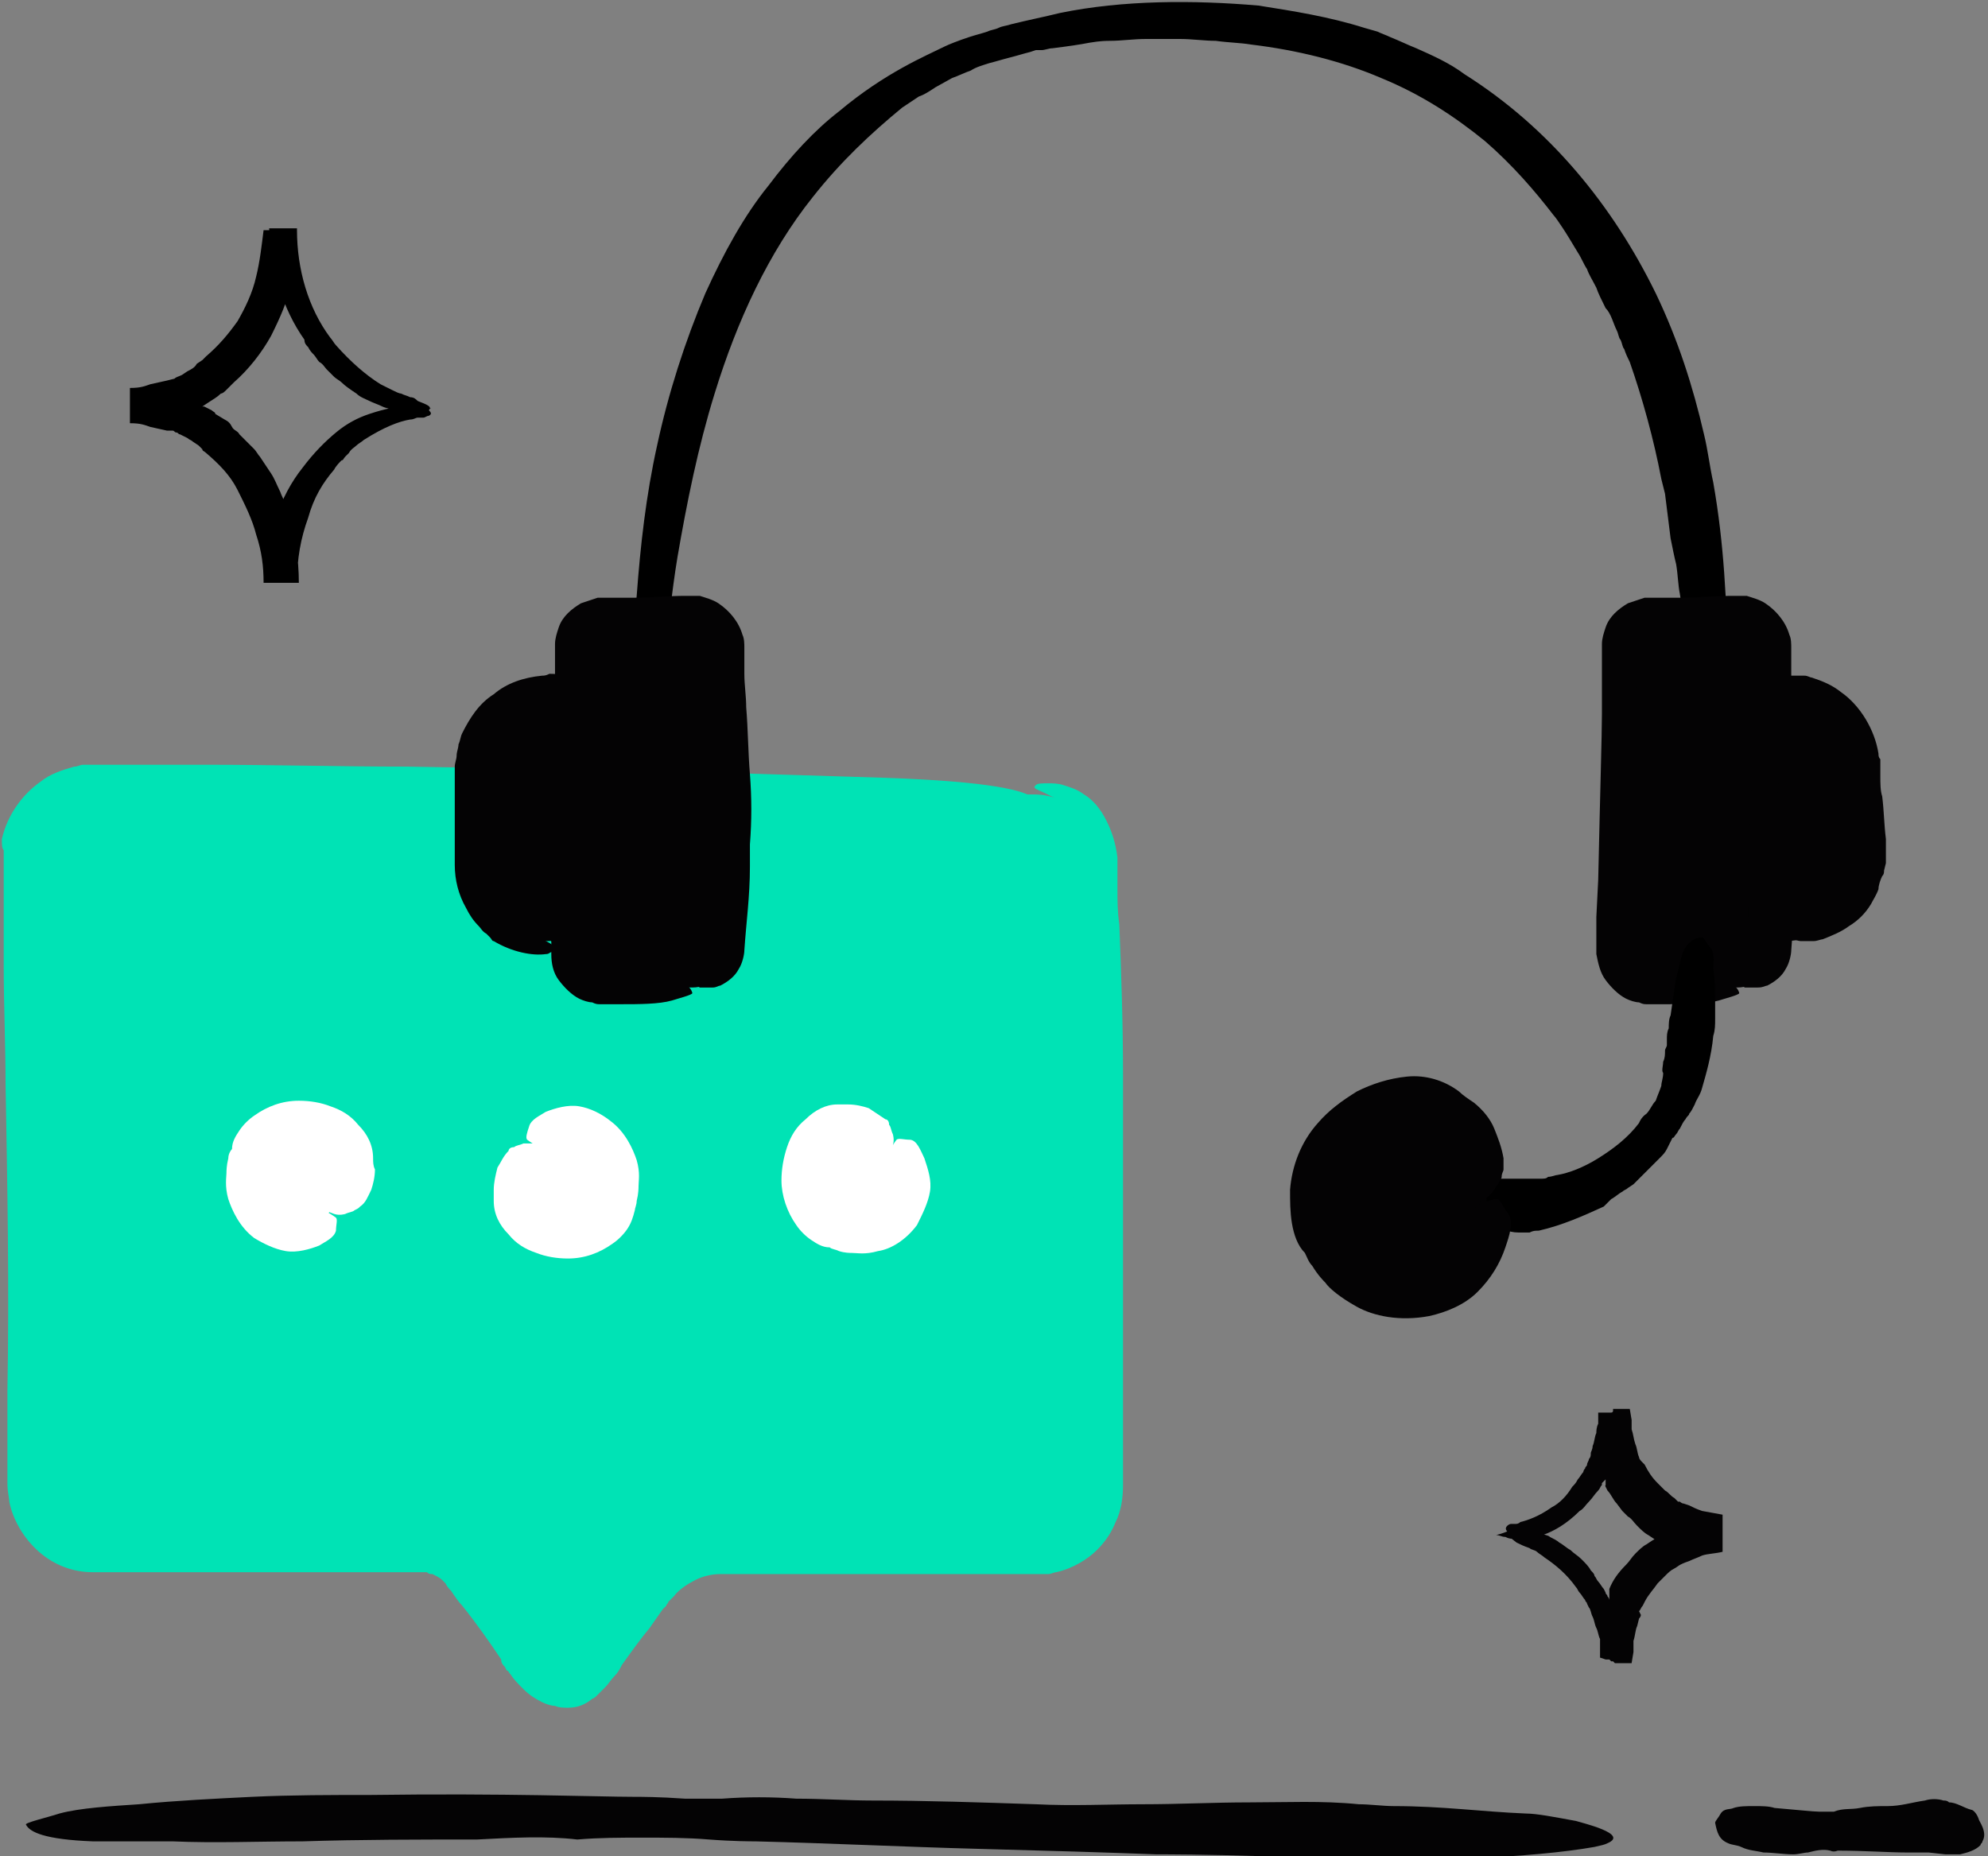 <?xml version="1.0" encoding="utf-8"?>
<!-- Generator: Adobe Illustrator 26.0.2, SVG Export Plug-In . SVG Version: 6.00 Build 0)  -->
<svg version="1.1" id="Layer_1" xmlns="http://www.w3.org/2000/svg" xmlns:xlink="http://www.w3.org/1999/xlink" x="0px" y="0px"
	 viewBox="0 0 107.1 100" style="enable-background:new 0 0 107.1 100;" xml:space="preserve">
<rect x="0" y="0" width="107.1" height="100" fill="#808080" stroke="none"/>
<style type="text/css">
	.st0{clip-path:url(#SVGID_00000016774350920796353700000011042890912898993799_);}
	.st1{fill:#00E3B5;}
	.st2{fill:#FFFFFF;}
	.st3{fill:#040304;}
</style>
<g>
	<defs>
		<rect id="SVGID_1_" width="107.1" height="100"/>
	</defs>
	<clipPath id="SVGID_00000110466728581420695330000014732961793514952077_">
		<use xlink:href="#SVGID_1_"  style="overflow:visible;"/>
	</clipPath>
	<g style="clip-path:url(#SVGID_00000110466728581420695330000014732961793514952077_);">
		<path class="st1" d="M55.7,42.8H5c-1.9,0-3.5,1.6-3.5,3.6V80c0,2,1.6,3.6,3.5,3.6h18c0.8,0,1.6,0.4,2.1,1c1,1.2,2,2.5,3.4,4.6
			c0.2,0.4,1,1.5,2.1,1.5c0.8,0,1.5-1,1.9-1.6c1-1.5,1.8-2.4,2.3-3.2c0.9-1.4,2.4-2.3,4.1-2.3h16.9c2,0,3.5-1.6,3.5-3.6V46.4
			C59.3,44.4,57.7,42.8,55.7,42.8L55.7,42.8z"/>
		<path class="st1" d="M0.1,45.2c0.3-1.3,1.1-2.4,2.1-3.1c0.5-0.4,1.1-0.6,1.8-0.8c0.2,0,0.3-0.1,0.5-0.1c0.2,0,0.3,0,0.5,0
			c0.1,0,0.1,0,0.2,0h0.2l0.3,0c1.8,0,3.6,0,5.4,0c3.6,0,7.2,0.1,10.8,0.1c5.4,0.1,10.9,0.1,15.9,0.3c3.2,0.1,6.8,0.2,9.8,0.3
			c5.9,0.2,7.6,0.7,8.1,1.1c0.1,0.1-2.8,0.3-4.2,0.4c-2.4,0.3-6.4,0.2-9.8,0.2c-4.6,0-9.3,0.1-14,0.1c-4.9,0-9.8-0.1-14.6-0.1
			c-2,0-4,0-5.9,0c-0.5,0-0.9,0-1.4,0c-0.2,0-0.5,0-0.7,0c-0.1,0-0.1,0-0.2,0H4.9c-0.1,0-0.2,0-0.2,0c-0.7,0.1-1.3,0.5-1.7,1
			c-0.2,0.3-0.3,0.5-0.4,0.9l-0.1,0.2c0,0.1,0,0.2,0,0.2c0,0.2,0,0.3,0,0.5c0,0.8,0,1.7,0,2.5c0,1.6,0,3.1,0,4.5
			c0,5.6-0.1,9.6-0.1,11.6c0,0.8,0,3.3,0,6.6c0,1.5,0,3.3,0,4.6c0,0.8,0,1.5,0.1,2.3c0,0.4,0,0.8,0,1.2c0,0.1,0,0.2,0,0.3l0,0.2
			c0,0.2,0,0.3,0.1,0.4c0.1,0.3,0.2,0.6,0.4,0.8c0.2,0.2,0.4,0.5,0.6,0.7c0.5,0.4,1,0.5,1.7,0.5c3.1,0,6.3,0,9.4-0.1
			c1.6,0,3.2,0,4.8-0.1c0.8,0,1.6,0,2.4,0l1.2,0H23h0.2c0.1,0,0.3,0,0.4,0c0.3,0,0.5,0.1,0.8,0.2c0.5,0.2,1,0.5,1.4,0.9
			c0.2,0.2,0.3,0.4,0.4,0.5l0.4,0.5c0.5,0.6,1,1.3,1.5,2c0.2,0.3,0.5,0.7,0.7,1l0.3,0.5l0.2,0.3l0.1,0.1l0.1,0.1
			c0.2,0.3,0.4,0.5,0.6,0.6c0.1,0.1,0.2,0.1,0.3,0.2c0,0,0.1,0,0.2,0c0.1,0,0.2,0,0.2-0.1l0,0l0.1-0.1c0,0,0.1-0.1,0.1-0.1
			c0.1-0.1,0.2-0.2,0.2-0.2c0.2-0.2,0.3-0.4,0.5-0.6c0.3-0.5,0.7-1,1-1.4c0.4-0.5,0.7-0.9,1-1.4l0.5-0.7c0.2-0.3,0.4-0.5,0.7-0.8
			c0.9-1,2.2-1.6,3.6-1.7c0.2,0,0.3,0,0.5,0l0.4,0l0.8,0c0.5,0,1.1,0,1.6,0c4.4-0.1,8.7-0.2,13.1-0.2c0.3,0,0.6,0,0.8,0
			c0.2,0,0.3,0,0.5-0.1c0.3-0.1,0.6-0.3,0.9-0.5s0.4-0.5,0.5-0.8l0-0.1l0-0.1c0-0.1,0-0.2,0.1-0.2c0-0.1,0-0.2,0-0.2v-0.4
			c0-2.3,0-4.5,0.1-6.9c0-1.4,0-3,0-4.5c0-6,0.2-11.1,0.4-16.6c0-0.7,0.1-1.6,0.1-2.7c0-0.5,0.1-1.1,0.1-1.7c0-0.3,0.1-0.6,0.1-0.9
			c0-0.2,0-0.5,0-0.8c0-0.1-0.1-0.6-0.3-1.1c-0.1-0.2-0.3-0.5-0.5-0.7c-0.2-0.2-0.5-0.4-0.7-0.6c-0.5-0.3-1-0.5-1.2-0.6
			c-0.1-0.1-0.1-0.1,0-0.2c0.1-0.1,0.3-0.1,0.7-0.1c0.2,0,0.5,0,0.8,0.1c0.3,0.1,0.7,0.2,1.1,0.5c0.5,0.3,0.9,0.8,1.2,1.4
			c0.3,0.6,0.5,1.2,0.6,2c0,0.1,0,0.2,0,0.2l0,0.2c0,0.1,0,0.3,0,0.4c0,0.3,0,0.6,0,0.9c0,0.6,0,1.2,0.1,1.9
			c0.1,2.5,0.2,5.3,0.2,8.1c0,1.8,0,3.8,0,5.8c0,1.9,0,3.9,0,5.8l0,6l0,3l0,1.5c0,0.7-0.1,1.4-0.4,2c-0.2,0.5-0.5,1-1,1.5
			c-0.5,0.5-1.3,1-2.2,1.2c-0.1,0-0.3,0.1-0.4,0.1s-0.3,0-0.4,0l-0.2,0c-0.1,0-0.2,0-0.2,0h-0.3c-0.4,0-0.8,0-1.2,0
			c-0.8,0-1.5,0-2.3,0c-1.4,0-2.7,0-3.9,0c-2.2,0-3.8,0-4.4,0c-1,0-2,0-3.1,0c-0.5,0-1.1,0-1.7,0c-0.4,0-0.9,0.1-1.3,0.3
			c-0.4,0.2-0.9,0.5-1.2,0.9c-0.1,0.1-0.2,0.2-0.3,0.3c0,0.1-0.1,0.1-0.1,0.2l-0.2,0.2c-0.2,0.3-0.5,0.7-0.7,1c-0.5,0.6-1,1.3-1.5,2
			c-0.1,0.2-0.2,0.4-0.4,0.6c-0.2,0.2-0.3,0.4-0.5,0.6c-0.1,0.1-0.2,0.2-0.3,0.3l-0.1,0.1l-0.1,0.1c-0.1,0.1-0.2,0.1-0.3,0.2
			C31.4,91.9,31,92,30.6,92c-0.2,0-0.5,0-0.7-0.1c-0.2,0-0.5-0.1-0.7-0.2c-0.4-0.2-0.7-0.4-1-0.7c-0.3-0.3-0.5-0.5-0.7-0.8
			c-0.1-0.1-0.1-0.2-0.2-0.2l-0.1-0.2c-0.1-0.1-0.2-0.2-0.2-0.4c-0.6-0.9-1.3-1.9-2.1-2.9c-0.2-0.2-0.4-0.5-0.6-0.8
			c-0.1-0.1-0.2-0.2-0.3-0.4c-0.1-0.1-0.1-0.1-0.2-0.2c-0.1-0.1-0.3-0.2-0.5-0.3c-0.1,0-0.2,0-0.3-0.1c0,0-0.1,0-0.1,0h0H23h-0.1
			c-1.4,0-2.8,0-4.2,0c-2.9,0-5.9,0-9,0c-1.6,0-3.1,0-4.7,0c-1.1,0-2.1-0.4-2.9-1.1c-0.8-0.7-1.4-1.7-1.6-2.7c0-0.2-0.1-0.5-0.1-1
			c0-0.3,0-0.8,0-1.3c0-1,0-2.3,0-3.7c0.1-5.6,0-11-0.1-16.5c0-2.1-0.1-4.3-0.1-6.4c0-1.1,0-2.2,0-3.3c0-0.5,0-1.1,0-1.6
			c0-0.3,0-0.6,0-0.8c0,0,0-0.1,0-0.1v-0.1l0-0.3C0.1,45.7,0.1,45.5,0.1,45.2L0.1,45.2z"/>
		<path class="st2" d="M15.7,66.2c1.6,0,2.8-1.3,2.8-2.9c0-1.6-1.3-2.9-2.8-2.9c-1.6,0-2.8,1.3-2.8,2.9
			C12.8,64.9,14.1,66.2,15.7,66.2z"/>
		<path class="st2" d="M14.7,63.9c0.1,0.3,0.3,0.5,0.6,0.7c0.2,0.1,0.5,0.3,0.8,0.4c0.2,0.1,0.4,0.1,0.7,0.1c0.5,0,0.9,0.2,1.3,0.5
			c0.1,0.1,0,0.4,0,0.7c-0.1,0.4-0.6,0.6-0.9,0.8c-0.5,0.2-1.2,0.4-1.8,0.3c-0.6-0.1-1.2-0.4-1.7-0.7c-0.8-0.6-1.2-1.5-1.4-2.1
			c-0.2-0.7-0.1-1.2-0.1-1.4c0-0.1,0-0.4,0.1-0.8c0-0.2,0.1-0.4,0.2-0.5c0-0.4,0.2-0.7,0.4-1c0.2-0.3,0.5-0.6,0.8-0.8
			c0.7-0.5,1.5-0.8,2.4-0.8c0.6,0,1.2,0.1,1.7,0.3c0.6,0.2,1.1,0.5,1.5,1c0.5,0.5,0.8,1.1,0.8,1.8c0,0.2,0,0.4,0.1,0.6
			c0,0.4-0.1,0.8-0.2,1.1c-0.2,0.4-0.3,0.7-0.6,0.9c-0.1,0.1-0.1,0.1-0.3,0.2c-0.1,0.1-0.3,0.1-0.5,0.2c0,0-0.3,0.1-0.6,0
			c-0.3-0.1-0.5-0.2-0.6-0.5c0-0.1-0.1-0.1-0.1-0.2c-0.1-0.4-0.1-0.7-0.2-1c0-0.1,0-0.1,0-0.1c0,0,0-0.1,0-0.1c0-0.1,0-0.2,0-0.3
			c0-0.2,0-0.4-0.1-0.5c0,0,0-0.1-0.1-0.1c-0.2-0.3-0.4-0.4-0.4-0.4c-0.2-0.1-0.6-0.3-1-0.2c-0.2,0-0.4,0.1-0.6,0.2
			c-0.2,0.1-0.3,0.3-0.5,0.5c0,0,0,0.1-0.1,0.2c-0.1,0.1-0.1,0.2-0.1,0.4c0,0.1,0.1,0.3,0.1,0.4C14.4,63.7,14.5,63.8,14.7,63.9
			L14.7,63.9z"/>
		<path class="st2" d="M30.8,66.7c1.6,0,2.8-1.3,2.8-2.9c0-1.6-1.3-2.9-2.8-2.9c-1.6,0-2.8,1.3-2.8,2.9
			C27.9,65.4,29.2,66.7,30.8,66.7z"/>
		<path class="st2" d="M31.8,63.1c-0.1-0.3-0.3-0.5-0.6-0.7c-0.2-0.1-0.5-0.3-0.8-0.4c-0.2-0.1-0.4,0-0.7-0.1
			c-0.5,0-0.9-0.2-1.3-0.5c-0.1-0.1,0-0.4,0.1-0.7c0.1-0.4,0.6-0.6,0.9-0.8c0.5-0.2,1.2-0.4,1.8-0.3c0.6,0.1,1.2,0.4,1.7,0.8
			c0.8,0.6,1.2,1.5,1.4,2.1c0.2,0.7,0.1,1.1,0.1,1.4c0,0.1,0,0.4-0.1,0.8c0,0.2-0.1,0.4-0.1,0.5c-0.1,0.4-0.2,0.7-0.4,1
			c-0.2,0.3-0.5,0.6-0.8,0.8c-0.7,0.5-1.5,0.8-2.4,0.8c-0.6,0-1.2-0.1-1.7-0.3c-0.6-0.2-1.1-0.5-1.5-1c-0.5-0.5-0.8-1.1-0.8-1.8
			c0-0.2,0-0.4,0-0.6c0-0.4,0.1-0.8,0.2-1.2c0.2-0.3,0.3-0.6,0.6-0.9c0-0.1,0.1-0.2,0.3-0.2c0.1-0.1,0.3-0.1,0.5-0.2
			c0.1,0,0.3,0,0.6,0s0.5,0.3,0.6,0.5c0,0.1,0.1,0.1,0.1,0.2c0.1,0.4,0.1,0.7,0.2,1c0,0,0,0.1,0,0.1c0,0,0,0.1,0,0.1
			c0,0.1,0,0.2,0,0.3c0,0.2,0,0.4,0.1,0.5c0,0,0,0.1,0.1,0.1C29.8,64.9,30,65,30,65c0.2,0.1,0.6,0.3,1,0.2c0.2,0,0.4-0.1,0.6-0.2
			c0.2-0.1,0.3-0.3,0.5-0.5c0,0,0-0.1,0.1-0.2c0.1-0.1,0.1-0.2,0.1-0.4c0-0.1-0.1-0.3-0.1-0.4C32.1,63.3,31.9,63.2,31.8,63.1z"/>
		<path class="st2" d="M45.9,66.7c1.6,0,2.8-1.3,2.8-2.9c0-1.6-1.3-2.9-2.8-2.9c-1.6,0-2.8,1.3-2.8,2.9
			C43.1,65.4,44.3,66.7,45.9,66.7z"/>
		<path class="st2" d="M46.6,64.8c0.3-0.1,0.5-0.3,0.7-0.6c0.1-0.2,0.2-0.5,0.4-0.8c0.1-0.2,0.1-0.4,0.1-0.7c0-0.5,0.2-0.9,0.5-1.3
			c0.1-0.1,0.4,0,0.7,0c0.4,0,0.6,0.6,0.8,1c0.2,0.6,0.4,1.2,0.3,1.8c-0.1,0.6-0.4,1.2-0.7,1.8c-0.6,0.8-1.4,1.3-2.1,1.4
			c-0.7,0.2-1.1,0.1-1.4,0.1c-0.1,0-0.4,0-0.7-0.1c-0.2-0.1-0.4-0.1-0.5-0.2c-0.4,0-0.7-0.2-1-0.4c-0.3-0.2-0.6-0.5-0.8-0.8
			c-0.5-0.7-0.8-1.6-0.8-2.4c0-0.6,0.1-1.2,0.3-1.8c0.2-0.6,0.5-1.1,1-1.5c0.5-0.5,1.1-0.8,1.7-0.8c0.2,0,0.4,0,0.6,0
			c0.4,0,0.8,0.1,1.1,0.2c0.3,0.2,0.6,0.4,0.9,0.6c0.1,0,0.2,0.1,0.2,0.3c0.1,0.1,0.1,0.3,0.2,0.5c0,0,0.1,0.3,0,0.6
			c-0.1,0.3-0.2,0.5-0.5,0.6c-0.1,0-0.1,0.1-0.2,0.1c-0.4,0.1-0.7,0.1-1,0.2c0,0-0.1,0-0.1,0c0,0-0.1,0-0.1,0c-0.1,0-0.2,0-0.3,0
			c-0.2,0-0.3,0-0.5,0.1c0,0-0.1,0-0.1,0.1c-0.3,0.2-0.4,0.4-0.4,0.5c-0.1,0.2-0.3,0.6-0.2,1c0,0.2,0.1,0.4,0.2,0.6
			c0.1,0.2,0.3,0.4,0.5,0.5c0,0,0.1,0,0.2,0.1c0.1,0.1,0.2,0.1,0.4,0.1c0.1,0,0.3-0.1,0.4-0.1C46.3,65.1,46.4,65,46.6,64.8
			L46.6,64.8z"/>
		<path d="M43.8,10.6c-2.4,3-4.1,6.7-5.3,10.6c-0.9,2.9-1.5,5.9-2,8.8c-0.3,1.8-0.5,3.8-0.7,5.6c-0.2,1.7-0.4,2.8-0.6,3.5
			c-0.2,0.7-0.4,1-0.6,1.1c-0.1,0.1-0.3-1.6-0.4-2.4c-0.2-1.4-0.1-3.8,0.1-5.7c0.2-2.7,0.5-5.4,1.1-8.1c0.6-2.8,1.5-5.6,2.6-8.2
			c1-2.2,2.1-4.2,3.4-5.8c1.2-1.6,2.5-3,3.8-4c2.5-2.1,4.7-3,5.7-3.5c0.2-0.1,0.7-0.3,1.3-0.5c0.3-0.1,0.7-0.2,1-0.3
			c0.2-0.1,0.4-0.1,0.6-0.2c0.2-0.1,0.4-0.1,0.7-0.2c0.8-0.2,1.8-0.4,2.6-0.6c3.4-0.7,7.2-0.7,10.7-0.4c1.9,0.3,3.8,0.6,5.7,1.2
			l0.7,0.2c0.2,0.1,0.5,0.2,0.7,0.3c0.5,0.2,0.9,0.4,1.4,0.6C77.2,3,78.1,3.4,78.9,4c4.6,2.9,8,7.1,10.3,11.8c1.2,2.5,2,5,2.6,7.6
			c0.2,0.8,0.3,1.7,0.5,2.6c0.6,3.4,0.7,6.4,0.8,9.5c0,0.8-0.1,2.2-0.3,3.5c0,0.2-0.2,1.2-0.4,1.9c-0.2,0.7-0.5,1.2-0.7,0.4
			c-0.1-0.2-0.1-0.4-0.2-1c-0.3-2.2-0.5-5.2-1-8.3c-0.1-0.5-0.1-1-0.2-1.6C90.2,30,90.1,29.5,90,29l-0.1-0.8l-0.1-0.8l-0.1-0.8
			l-0.2-0.8c-0.4-2.1-1-4.3-1.7-6.3c-0.1-0.2-0.2-0.4-0.3-0.7c-0.1-0.1-0.1-0.3-0.2-0.5c-0.1-0.1-0.1-0.3-0.2-0.5
			c-0.2-0.4-0.3-0.9-0.6-1.2c-0.2-0.4-0.4-0.8-0.5-1.1c-0.2-0.4-0.4-0.7-0.5-1c-0.2-0.3-0.3-0.6-0.5-0.9c-0.3-0.5-0.6-1-0.8-1.3
			c-0.2-0.3-0.4-0.6-0.5-0.7c-1-1.3-2.2-2.7-3.7-4c-1.6-1.3-3.4-2.5-5.6-3.4c-2.1-0.9-4.5-1.5-7-1.8c-0.6-0.1-1.2-0.1-1.9-0.2
			c-0.6,0-1.3-0.1-1.9-0.1c-0.6,0-1.3,0-1.9,0c-0.6,0-1.3,0.1-1.9,0.1c-0.2,0-0.5,0-1.1,0.1c-0.5,0.1-1.2,0.2-2,0.3
			c-0.2,0-0.4,0.1-0.6,0.1l-0.3,0l-0.3,0.1c-0.4,0.1-0.7,0.2-1.1,0.3c-0.4,0.1-0.7,0.2-1.1,0.3c-0.3,0.1-0.7,0.2-1,0.4
			c-0.3,0.1-0.7,0.3-1,0.4l-0.9,0.5c-0.3,0.2-0.6,0.4-0.9,0.5c-0.3,0.2-0.6,0.4-0.9,0.6C46.9,7.2,45.3,8.7,43.8,10.6L43.8,10.6z"/>
		<path class="st3" d="M37.3,33h-4.8c-1,0-1.8,0.9-1.8,1.9v16.4c0,1,0.8,1.9,1.8,1.9h4.8c1,0,1.9-0.8,1.9-1.9V34.9
			C39.2,33.9,38.3,33,37.3,33z"/>
		<path class="st3" d="M32.1,43.8c-0.1,2-0.1,4-0.2,6c0,0.4,0,0.8-0.1,1.1l0,0.3l0,0.1c0,0,0,0,0,0.1c0,0.1,0,0.1,0,0.2
			c0.1,0.3,0.3,0.6,0.7,0.7c0,0,0.1,0,0.1,0l0.2,0c0.1,0,0.2,0,0.3,0c0.2,0,0.5,0,0.7,0.1c0.4,0,0.9,0.1,1.3,0.1
			c1.6,0.2,2.1,0.6,2.2,1c0,0.1-0.8,0.3-1.1,0.4c-0.7,0.2-1.8,0.2-2.7,0.2c-0.3,0-0.6,0-0.9,0c-0.1,0-0.2,0-0.3,0
			c-0.1,0-0.2,0-0.4-0.1c-0.2,0-0.5-0.1-0.7-0.2c-0.4-0.2-0.8-0.6-1.1-1c-0.3-0.4-0.4-0.9-0.4-1.4l0-0.2v-0.1v-0.2l0-0.5l0-1l0-2
			c0.1-4.6,0.2-7.8,0.2-8.9c0-0.2,0-0.9,0-1.8c0-0.4,0-0.9,0-1.3c0-0.1,0-0.2,0-0.3c0-0.1,0-0.1,0-0.2v-0.2c0-0.3,0.1-0.6,0.2-0.9
			c0.2-0.6,0.7-1,1.2-1.3c0.3-0.1,0.6-0.2,0.9-0.3l0.2,0h0.2l0.3,0c0.4,0,0.9,0,1.3,0c0.9,0,1.8-0.1,2.7-0.1l0.3,0
			c0.2,0,0.3,0,0.5,0c0.3,0.1,0.7,0.2,1,0.4c0.6,0.4,1.1,1,1.3,1.7c0.1,0.2,0.1,0.5,0.1,0.7c0,0.2,0,0.3,0,0.5c0,0.3,0,0.6,0,0.9
			c0,0.6,0.1,1.2,0.1,1.8c0.1,1.2,0.1,2.4,0.2,3.6c0.1,1.3,0.1,2.5,0,3.8c0,0.4,0,0.8,0,1.2c0,1.6-0.2,3-0.3,4.5
			c0,0.2-0.1,0.7-0.3,1c-0.2,0.4-0.6,0.7-1,0.9c-0.1,0-0.2,0.1-0.4,0.1c-0.2,0-0.5,0-0.7,0c-0.2-0.1-0.3-0.2-0.4-0.3
			c0-0.1,0-0.2,0.1-0.4c0.1-0.1,0.1-0.1,0.3-0.2c0.3-0.2,0.4-0.6,0.4-0.9c0,0,0-0.1,0-0.1l0-0.1v0l0-0.1c0-0.2,0-0.4-0.1-0.5
			c0-0.4-0.1-0.8-0.1-1.1c0-0.5,0-1,0-1.6c0-0.5,0-1.1,0-1.6l0-3.3c0-0.2,0-0.5,0-0.9c0-1.9,0-3.3,0-3.6c0-0.8,0-1.8,0-2.8
			c0-0.3,0-0.5,0-0.8V35v-0.1c0,0,0,0,0-0.1c0-0.1,0-0.1,0-0.1c-0.1-0.2-0.2-0.4-0.4-0.4c0,0-0.1,0-0.2,0h0h-0.1h-0.1h-0.2
			c-0.3,0-0.6,0-0.9,0c-0.6,0-1.2,0-1.9,0c-0.3,0-0.6,0-1,0h-0.5h-0.2c0,0-0.1,0-0.1,0c-0.2,0-0.4,0.2-0.5,0.4c0,0,0,0.1,0,0.2
			c0,0.1,0,0.2,0,0.3c0,0.2,0,0.4,0,0.6c-0.1,1.5,0,3,0,4.5C31.9,41.4,32,42.5,32.1,43.8L32.1,43.8z"/>
		<path class="st3" d="M93.6,33h-4.8c-1,0-1.9,0.9-1.9,1.9v16.4c0,1,0.8,1.9,1.9,1.9h4.8c1,0,1.8-0.8,1.8-1.9V34.9
			C95.5,33.9,94.7,33,93.6,33z"/>
		<path class="st3" d="M88.4,43.8c-0.1,2-0.1,4-0.2,6c0,0.4,0,0.8,0,1.1l0,0.3l0,0.1c0,0,0,0,0,0.1c0,0.1,0,0.1,0,0.2
			c0.1,0.3,0.3,0.6,0.7,0.7c0,0,0.1,0,0.1,0l0.2,0c0.1,0,0.2,0,0.3,0c0.2,0,0.5,0,0.7,0.1c0.5,0,0.9,0.1,1.3,0.1
			c1.6,0.2,2.1,0.6,2.2,1c0,0.1-0.8,0.3-1.1,0.4c-0.7,0.2-1.8,0.2-2.7,0.2c-0.3,0-0.6,0-0.9,0c-0.1,0-0.2,0-0.3,0
			c-0.1,0-0.2,0-0.4-0.1c-0.2,0-0.5-0.1-0.7-0.2c-0.4-0.2-0.8-0.6-1.1-1c-0.3-0.4-0.4-0.9-0.5-1.4l0-0.2v-0.1v-0.2l0-0.5l0-1l0.1-2
			c0.1-4.6,0.2-7.8,0.2-8.9c0-0.2,0-0.9,0-1.8c0-0.4,0-0.9,0-1.3c0-0.1,0-0.2,0-0.3c0-0.1,0-0.1,0-0.2v-0.2c0-0.3,0.1-0.6,0.2-0.9
			c0.2-0.6,0.7-1,1.2-1.3c0.3-0.1,0.6-0.2,0.9-0.3l0.2,0h0.2l0.3,0c0.4,0,0.9,0,1.3,0c0.9,0,1.8-0.1,2.7-0.1l0.3,0
			c0.2,0,0.3,0,0.5,0c0.3,0.1,0.7,0.2,1,0.4c0.6,0.4,1.1,1,1.3,1.7c0.1,0.2,0.1,0.5,0.1,0.7c0,0.2,0,0.3,0,0.5c0,0.3,0,0.6,0,0.9
			c0,0.6,0.1,1.2,0.1,1.8c0.1,1.2,0.1,2.4,0.2,3.6c0.1,1.3,0.1,2.5,0,3.8c0,0.4,0,0.8,0,1.2c0,1.6-0.2,3-0.3,4.5
			c0,0.2-0.1,0.7-0.3,1c-0.2,0.4-0.6,0.7-1,0.9c-0.1,0-0.2,0.1-0.5,0.1c-0.2,0-0.5,0-0.7,0c-0.2-0.1-0.3-0.2-0.4-0.3
			c-0.1-0.1,0-0.2,0.1-0.4c0.1-0.1,0.1-0.1,0.3-0.2c0.3-0.2,0.4-0.6,0.4-0.9c0,0,0-0.1,0-0.1l0-0.1l0,0v-0.1c0-0.2,0-0.4-0.1-0.5
			c0-0.4-0.1-0.8-0.1-1.1c0-0.5,0-1,0-1.6c0-0.5,0-1.1,0-1.6l0.1-3.3c0-0.2,0-0.5,0-0.9c0-1.9,0-3.3,0-3.6c0-0.8,0-1.8,0-2.8
			c0-0.3,0-0.5,0-0.8V35v-0.1c0,0,0,0,0-0.1c0-0.1,0-0.1,0-0.1c-0.1-0.2-0.2-0.4-0.4-0.4c0,0-0.1,0-0.2,0h0h-0.1h-0.1h-0.2
			c-0.3,0-0.6,0-0.9,0c-0.6,0-1.2,0-1.9,0c-0.3,0-0.6,0-0.9,0H89h-0.2c0,0-0.1,0-0.1,0c-0.2,0-0.4,0.2-0.5,0.4c0,0,0,0.1,0,0.2
			c0,0.1,0,0.2,0,0.3c0,0.2,0,0.4,0,0.6c-0.1,1.5,0,3,0.1,4.5C88.2,41.4,88.3,42.5,88.4,43.8L88.4,43.8z"/>
		<path class="st3" d="M96.1,50.7c-0.7,0-1.2-0.6-1.2-1.3V38.4c0-0.7,0.6-1.3,1.2-1.3c2.5,0,4.5,2.1,4.5,4.6v4.4
			C100.6,48.7,98.6,50.7,96.1,50.7z"/>
		<path class="st3" d="M95.8,41.8c0,1.2-0.1,2.5-0.1,3.8c0,0.9-0.1,1.9-0.2,2.8c0,0.3-0.1,0.6-0.1,0.9l0,0.2c0,0.1,0,0.1,0,0.1
			c0,0.1,0,0.2,0,0.2c0.1,0.3,0.3,0.5,0.4,0.7c0.2,0.2,0.3,0.3,0.3,0.4c0,0-0.1,0.1-0.3,0.1c-0.2,0-0.4-0.1-0.6-0.1
			c-0.3-0.1-0.6-0.4-0.8-0.8c-0.1-0.2-0.1-0.4-0.2-0.7c0-0.2,0-0.3,0-0.5c0-0.8-0.1-1.6,0-2.4c0-0.9,0-1.7,0.1-2.6
			c0.1-2.8,0.1-4.9,0.2-5.6c0,0,0-0.1,0-0.2c0-0.1,0-0.2,0-0.3c0.1-0.3,0.2-0.6,0.5-0.9c0.2-0.3,0.6-0.4,0.9-0.5c0.1,0,0.2,0,0.3,0
			c0.1,0,0.1,0,0.2,0c0.1,0,0.3,0,0.4,0c0.1,0,0.3,0,0.4,0c0.2,0,0.3,0.1,0.4,0.1c0.6,0.2,1.1,0.4,1.6,0.8c1,0.7,1.8,2,2,3.3
			c0,0.1,0,0.2,0.1,0.3l0,0.3l0,0.2l0,0.1l0,0.3c0,0.4,0,0.8,0.1,1.1c0.1,0.8,0.1,1.5,0.2,2.3c0,0.2,0,0.4,0,0.6c0,0.2,0,0.5,0,0.7
			l-0.1,0.4c0,0.1,0,0.2-0.1,0.3c-0.1,0.2-0.2,0.5-0.2,0.7c-0.1,0.3-0.3,0.6-0.4,0.8c-0.3,0.5-0.7,0.9-1.2,1.2
			c-0.4,0.3-0.9,0.5-1.4,0.7c-0.1,0-0.3,0.1-0.5,0.1c-0.2,0-0.4,0-0.7,0c-0.1,0-0.4-0.1-0.6-0.2c-0.2-0.1-0.3-0.3-0.1-0.5
			c0.1-0.1,0.1-0.1,0.3-0.1c0.1-0.1,0.3-0.1,0.4-0.2c0.2-0.1,0.3-0.1,0.5-0.2c0.3-0.2,0.6-0.4,0.9-0.6c0,0,0.1-0.1,0.1-0.1
			c0,0,0.1-0.1,0.1-0.1c0.1-0.1,0.2-0.2,0.3-0.3c0.2-0.2,0.3-0.4,0.5-0.7c0.3-0.5,0.4-1,0.5-1.6c0-0.1,0-0.1,0-0.2
			c0-0.1,0-0.2,0-0.3c0-1.2,0-2.1,0-2.3c0-0.5,0-1.1,0-1.8c0-0.2,0-0.3,0-0.4c0-0.1,0-0.3-0.1-0.4c0-0.1-0.1-0.3-0.1-0.4
			c-0.1-0.1-0.1-0.3-0.2-0.4c-0.2-0.6-0.6-1.1-1.2-1.5c-0.5-0.4-1.2-0.7-1.8-0.7c0,0-0.1,0-0.3,0c-0.2,0-0.2,0-0.3,0
			c-0.2,0-0.3,0.2-0.3,0.4l0,0.3l0,0.3l0,0.7C95.7,40.3,95.7,41,95.8,41.8L95.8,41.8z"/>
		<path class="st3" d="M29.5,50.7c0.7,0,1.3-0.6,1.3-1.3V38.4c0-0.7-0.6-1.3-1.3-1.3c-2.5,0-4.5,2.1-4.5,4.6v4.4
			C25,48.7,27,50.7,29.5,50.7z"/>
		<path class="st3" d="M31.7,41.8c0,1.2-0.1,2.5-0.1,3.8c0,0.9-0.1,1.9-0.2,2.8c0,0.3-0.1,0.6-0.1,0.9l0,0.2c0,0.1,0,0.2-0.1,0.3
			c0,0.2-0.1,0.4-0.2,0.5c-0.2,0.3-0.4,0.5-0.6,0.5c-0.2,0.1-0.4,0.1-0.5,0c-0.3-0.1-0.3-0.2-0.4-0.3c0,0,0.1-0.1,0.2-0.1
			c0.1-0.1,0.2-0.2,0.2-0.2c0.1-0.1,0.1-0.3,0.2-0.4c0-0.1,0-0.1,0-0.2c0,0,0-0.1,0-0.1v-0.1c0-0.1,0-0.2,0-0.2
			c0-0.8-0.1-1.6-0.1-2.4c0-0.9,0-1.7,0.1-2.5c0.1-2.8,0.1-4.9,0.2-5.6c0,0,0-0.1,0-0.1c0,0,0-0.1,0-0.2c0-0.1-0.1-0.3-0.2-0.4
			c-0.1-0.1-0.3-0.2-0.4-0.2c0,0-0.1,0-0.1,0c0,0-0.1,0-0.2,0c-0.1,0-0.2,0-0.3,0.1c-0.1,0-0.2,0-0.3,0.1l-0.3,0.1
			c-0.4,0.2-0.9,0.4-1.2,0.7c-0.8,0.6-1.3,1.6-1.4,2.5c0,0.1,0,0.2,0,0.2l0,0.3v0.1v0.1l0,0.3c0,0.4,0,0.8,0.1,1.1
			c0.1,0.8,0.1,1.5,0.2,2.3c0,0.2,0,0.4,0,0.6c0,0.2,0,0.3,0.1,0.5l0,0.2c0,0.1,0,0.1,0,0.2c0,0.2,0.1,0.3,0.1,0.5
			c0.1,0.2,0.1,0.4,0.3,0.6c0.4,0.7,0.9,1.3,1.6,1.7c0.1,0,0.2,0.1,0.3,0.2c0.1,0.1,0.3,0.2,0.5,0.3c0,0,0.3,0.2,0.5,0.3
			c0.2,0.1,0.3,0.3,0.1,0.5c-0.1,0-0.1,0.1-0.3,0.1c-0.7,0.1-1.8-0.1-2.8-0.7c-0.1,0-0.1-0.1-0.2-0.2c-0.1-0.1-0.1-0.1-0.2-0.2
			c-0.2-0.1-0.3-0.3-0.4-0.4c-0.3-0.3-0.5-0.6-0.7-1c-0.4-0.7-0.6-1.5-0.6-2.3c0-0.1,0-0.2,0-0.3c0-0.1,0-0.2,0-0.3
			c0-1.2,0-2.1,0-2.3c0-0.5,0-1.1,0-1.8c0-0.1,0-0.4,0-0.6c0-0.2,0.1-0.4,0.1-0.6c0-0.2,0.1-0.4,0.1-0.6c0.1-0.2,0.1-0.4,0.2-0.6
			c0.4-0.8,0.9-1.6,1.7-2.1c0.7-0.6,1.6-0.9,2.6-1c0.1,0,0.2,0,0.4-0.1c0.1,0,0.6,0,0.9,0.1c0.7,0.3,1.2,1,1.3,1.7
			c0,0.5,0,1,0.1,1.5C31.7,40.3,31.7,41,31.7,41.8z"/>
		<path d="M89.6,57.2c0.1-0.2,0.1-0.4,0.1-0.6c0-0.1,0.1-0.2,0.1-0.3l0-0.3c0-0.2,0-0.4,0.1-0.6c0-0.2,0-0.5,0.1-0.7
			c0.1-0.7,0.2-1.4,0.3-2c0.1-0.4,0.2-0.8,0.3-1.2c0.2-0.7,0.7-1,1.1-1c0.1,0,0.3,0.4,0.4,0.5c0.3,0.3,0.2,0.8,0.2,1.2
			c0.1,0.6,0.1,1.2,0.1,1.8c0,0.3,0,0.6,0,0.9c0,0.3,0,0.6-0.1,0.9c-0.1,1.1-0.4,2.1-0.6,2.8c-0.1,0.4-0.3,0.6-0.4,0.9
			c-0.1,0.2-0.2,0.4-0.3,0.5c0,0.1-0.1,0.1-0.2,0.3c-0.1,0.1-0.2,0.3-0.3,0.5c-0.1,0.1-0.1,0.2-0.2,0.3c-0.1,0.1-0.1,0.2-0.2,0.2
			c-0.1,0.2-0.2,0.4-0.3,0.6c-0.1,0.2-0.2,0.3-0.4,0.5c-0.3,0.3-0.6,0.6-0.9,0.9c-0.2,0.2-0.3,0.3-0.5,0.5l-0.3,0.2
			c-0.1,0.1-0.2,0.1-0.3,0.2c-0.2,0.1-0.4,0.3-0.6,0.4L86.4,65c-1.1,0.5-2.2,1-3.5,1.3c-0.2,0-0.3,0-0.5,0.1c-0.1,0-0.2,0-0.2,0
			l-0.2,0c-0.3,0-0.5,0-0.8-0.1c-0.2,0-0.4,0-0.6,0c-0.7,0-1.3-0.2-2-0.4c-0.2,0-0.4-0.2-0.7-0.4c-0.1-0.1-0.8-0.7-0.5-1.2
			c0.1-0.1,0.1-0.1,0.2-0.2c0.5-0.3,1.1-0.5,1.8-0.6c0.2,0,0.5,0,0.7,0s0.5,0,0.7,0l1.4,0c0.1,0,0.2,0,0.3,0c0.2,0,0.3,0,0.5,0
			s0.3,0,0.4-0.1c0.2,0,0.4-0.1,0.5-0.1c0.6-0.1,1.4-0.4,2.2-0.9c0.8-0.5,1.6-1.1,2.2-1.9c0,0,0.1-0.3,0.4-0.5
			c0.2-0.2,0.3-0.5,0.5-0.7c0.1-0.3,0.2-0.5,0.3-0.8c0-0.2,0.1-0.4,0.1-0.7C89.5,57.7,89.6,57.4,89.6,57.2L89.6,57.2z"/>
		<path class="st3" d="M25.7,99.1c-3.1,0-6.3,0-9.4,0.1c-2.4,0-4.7,0.1-7,0c-1.4,0-2.9,0-4.3,0c-2.6-0.1-3.4-0.5-3.6-0.9
			c-0.1-0.1,1.2-0.4,1.8-0.6c1.1-0.3,2.8-0.4,4.3-0.5c2-0.2,4.1-0.3,6.1-0.4c2.1-0.1,4.3-0.1,6.4-0.1c7.2-0.1,12.3,0.1,14.1,0.1
			c0.4,0,1.4,0,2.8,0.1c0.7,0,1.4,0,2,0c1.3-0.1,2.7-0.1,4,0c1.4,0,2.8,0.1,4.1,0.1c2.9,0,5.8,0.1,8.8,0.2c2,0.1,3.9,0,5.8,0
			c1.9,0,3.8-0.1,5.7-0.1c2,0,3.9-0.1,5.9,0.1c0.6,0,1.3,0.1,1.9,0.1c2.6,0,4.7,0.3,7.1,0.4c0.6,0,1.6,0.2,2.7,0.4
			c0.3,0.1,2.9,0.7,1.7,1.2c-0.2,0.1-0.3,0.1-0.7,0.2c-1.7,0.3-4,0.5-6.4,0.6c-0.8,0-1.6,0-2.5,0c-0.8,0-1.7,0-2.5,0
			c-1.7,0-3.4-0.1-5.1-0.1c-0.3,0-0.8,0-1.4,0c-3-0.1-5.2-0.1-5.7-0.1c-2.6-0.1-5.9-0.2-9.7-0.3c-3.8-0.1-7.9-0.3-11.9-0.4
			c-0.2,0-1.2,0-2.5-0.1c-1.2-0.1-2.4-0.1-3.6-0.1c-1.2,0-2.3,0-3.5,0.1C29.4,98.9,27.6,99,25.7,99.1L25.7,99.1z"/>
		<path class="st3" d="M96.6,99.9c-0.5,0-1.1-0.1-1.6-0.1c-0.4-0.1-0.8-0.1-1.2-0.3c-0.2-0.1-0.5-0.1-0.7-0.2
			c-0.5-0.2-0.6-0.6-0.7-1.1c0-0.1,0.2-0.3,0.3-0.5c0.2-0.3,0.5-0.2,0.7-0.3c0.3-0.1,0.7-0.1,1.1-0.1c0.4,0,0.8,0,1.1,0.1
			c1.2,0.1,2.1,0.2,2.4,0.2c0.1,0,0.2,0,0.5,0c0.1,0,0.2,0,0.3,0c0.5-0.2,0.9-0.1,1.4-0.2c0.5-0.1,1-0.1,1.5-0.1
			c0.7,0,1.3-0.2,2-0.3c0.3-0.1,0.7-0.1,1,0c0.1,0,0.2,0,0.3,0.1c0.4,0,0.8,0.3,1.2,0.4c0.1,0,0.3,0.2,0.4,0.5
			c0,0.1,0.5,0.7,0.2,1.2c0,0.1-0.1,0.1-0.1,0.2c-0.3,0.3-0.7,0.4-1.1,0.5c-0.1,0-0.3,0-0.4,0c-0.1,0-0.3,0-0.4,0l-0.9-0.1
			c0,0-0.1,0-0.2,0c-0.5,0-0.9,0-1,0c-0.9,0-2.3-0.1-3.7-0.1c0,0-0.2,0.1-0.4,0c-0.4-0.1-0.8,0-1.2,0.1
			C97.2,99.8,96.9,99.9,96.6,99.9L96.6,99.9z"/>
		<path class="st3" d="M75.5,69.6c2.5,0,4.6-2.1,4.6-4.7s-2-4.7-4.6-4.7s-4.6,2.1-4.6,4.7S73,69.6,75.5,69.6z"/>
		<path class="st3" d="M75.2,67.3c0.5,0.1,1.1,0.1,1.7-0.1c0.4-0.2,0.9-0.4,1.3-0.8c0.3-0.2,0.5-0.5,0.7-0.8c0.5-0.6,1-0.9,1.7-1
			c0.2-0.1,0.4,0.5,0.6,0.7c0.4,0.5,0.1,1.3-0.1,1.9c-0.3,0.9-0.8,1.7-1.5,2.4c-0.7,0.7-1.7,1.1-2.6,1.3c-1.6,0.3-3,0-3.9-0.5
			c-0.9-0.5-1.5-1-1.7-1.3c-0.1-0.1-0.4-0.4-0.7-0.9c-0.2-0.2-0.3-0.5-0.4-0.7c-0.4-0.4-0.6-1-0.7-1.6c-0.1-0.6-0.1-1.2-0.1-1.8
			c0.1-1.3,0.6-2.6,1.5-3.6c0.6-0.7,1.3-1.2,2.1-1.7c0.8-0.4,1.7-0.7,2.7-0.8c1-0.1,2,0.2,2.8,0.8c0.2,0.2,0.5,0.4,0.8,0.6
			c0.5,0.4,0.9,0.9,1.1,1.4c0.2,0.5,0.4,1,0.5,1.6c0,0.1,0,0.3,0,0.6c0,0.1-0.1,0.2-0.1,0.4c0,0.1-0.1,0.2-0.2,0.4
			c0,0-0.1,0.1-0.2,0.3c-0.1,0.1-0.2,0.3-0.4,0.4c-0.3,0.2-0.7,0.4-1.1,0.2c-0.1,0-0.2-0.1-0.3-0.2c-0.5-0.4-0.9-0.7-1.3-1
			c-0.1,0-0.1-0.1-0.2-0.2c0-0.1-0.1-0.1-0.2-0.2c-0.1-0.1-0.2-0.2-0.4-0.3c-0.3-0.2-0.5-0.4-0.9-0.5c-0.1,0-0.1,0-0.3,0
			c-0.3,0-0.6,0-0.7,0c-0.2,0-0.3,0.1-0.4,0.1c-0.5,0.2-1.1,0.5-1.5,1.2c-0.2,0.3-0.3,0.7-0.4,1.1c-0.1,0.4,0,0.8,0.1,1.2
			c0,0.1,0.2,0.2,0.2,0.5c0,0.3,0.2,0.5,0.4,0.6c0.2,0.1,0.4,0.2,0.6,0.3C74.5,67.3,74.8,67.4,75.2,67.3L75.2,67.3z"/>
		<path class="st3" d="M81.2,82.5c-0.1-0.1-0.1-0.2,0-0.3c0,0,0.1-0.1,0.2-0.1c0,0,0.1,0,0.2,0c0.1,0,0.2,0,0.3-0.1
			c0.4-0.1,1-0.3,1.7-0.8c0.4-0.2,0.8-0.6,1.1-1.1c0.1-0.1,0.2-0.2,0.3-0.4c0.1-0.1,0.2-0.3,0.3-0.4c0-0.1,0.1-0.2,0.1-0.2
			c0-0.1,0.1-0.1,0.1-0.2c0-0.1,0.1-0.2,0.1-0.3c0.1-0.1,0.1-0.2,0.1-0.3c0-0.1,0.1-0.2,0.1-0.4c0.1-0.2,0.1-0.5,0.2-0.7
			c0-0.1,0-0.3,0.1-0.5c0-0.2,0-0.4,0-0.6l0.3,0l0.1,0c0,0,0,0,0,0l0.1,0l0.1,0l0.1,0c0,0,0,0,0,0c0,0,0.1,0,0.1-0.1l0-0.1
			c0,0,0,0,0,0c0,0,0.1,0,0.1,0l0,0c0,0,0.1,0,0.1,0l0.2,0h0.1h0l0.1,0l0.3,0l0.1,0.6l0,0.3c0,0,0,0.1,0,0.1l0,0l0,0.1
			c0.1,0.3,0.1,0.5,0.2,0.8c0.1,0.2,0.1,0.5,0.2,0.7c0,0.1,0.1,0.2,0.2,0.3l0.1,0.1c0.2,0.4,0.4,0.7,0.7,1c0.1,0.1,0.3,0.3,0.4,0.4
			c0.2,0.1,0.3,0.3,0.5,0.4l0.2,0.2l0.1,0c0,0,0.1,0.1,0.2,0.1l0.3,0.1c0.2,0.1,0.4,0.2,0.7,0.3l1.1,0.2c0,0.3,0,0.6,0,1v0
			c0,0.3,0,0.7,0,1c-0.4,0.1-0.8,0.1-1.1,0.2c-0.2,0.1-0.5,0.2-0.7,0.3c-0.6,0.2-0.6,0.3-0.8,0.4c-0.2,0.1-0.3,0.2-0.5,0.4
			c-0.1,0.1-0.3,0.3-0.4,0.4c-0.2,0.3-0.5,0.6-0.7,1l-0.1,0.2c-0.1,0.1-0.1,0.2-0.2,0.3L88.4,87c0,0,0,0.1-0.1,0.2l-0.1,0.4
			c-0.1,0.2-0.1,0.5-0.2,0.8l0,0.1l0,0.1l0,0.1l0,0.3l-0.1,0.6c-0.1,0-0.2,0-0.3,0h-0.1h0l-0.1,0l-0.2,0c0,0-0.1,0-0.1,0l0,0
			c0,0-0.1,0-0.1,0c0,0,0,0,0,0.1c0,0,0-0.1,0-0.1c0,0-0.1-0.1-0.1-0.1c0,0,0,0,0,0l-0.1,0l-0.1-0.1l-0.1,0c0,0,0,0,0,0l-0.1,0
			l-0.3-0.1c0-0.2,0-0.3,0-0.5l0-0.3l0-0.1c0,0,0-0.1,0-0.1c-0.1-0.2-0.1-0.4-0.2-0.6c-0.1-0.2-0.1-0.4-0.2-0.6
			c-0.1-0.2-0.1-0.4-0.2-0.5l-0.1-0.2c0-0.1-0.1-0.1-0.1-0.2c-0.1-0.1-0.2-0.3-0.3-0.4c-0.1-0.1-0.1-0.2-0.2-0.3
			c-0.5-0.7-1.1-1.2-1.7-1.6c-0.1-0.1-0.3-0.2-0.4-0.3c-0.1-0.1-0.3-0.1-0.4-0.2c-0.3-0.1-0.5-0.2-0.7-0.3
			C81.2,82.7,81,82.6,81.2,82.5c0,0,0.1-0.1,0.2-0.1c0.1,0,0.2,0,0.3,0c0.1,0,0.3,0,0.4,0c0.1,0,0.3,0,0.4,0.1
			c0.1,0,0.3,0.1,0.5,0.1c0.2,0.1,0.4,0.1,0.5,0.2c0.2,0.1,0.4,0.2,0.5,0.3c0.2,0.1,0.4,0.3,0.6,0.4c0.2,0.2,0.4,0.3,0.6,0.5
			c0.2,0.2,0.4,0.4,0.5,0.6c0.1,0.1,0.2,0.2,0.2,0.3c0.1,0.1,0.1,0.2,0.2,0.3c0.1,0.1,0.2,0.3,0.3,0.4l0.1,0.2l0,0
			c0,0.1,0.1,0.1,0.1,0.2c0.1,0.1,0.1,0.2,0.1,0.2c0-0.2,0-0.4,0-0.4l0-0.1v0v0l0,0l0,0l0-0.1c0.2-0.5,0.5-0.9,0.9-1.3
			c0.2-0.2,0.3-0.4,0.5-0.6c0.2-0.2,0.4-0.4,0.6-0.5l0.3-0.2c0.2-0.1,0.1-0.1,0.1-0.1l0,0h0l0,0l0,0c0,0,0,0,0,0l-0.3-0.2
			c-0.2-0.1-0.4-0.3-0.6-0.5c-0.2-0.2-0.3-0.4-0.5-0.5c-0.1-0.1-0.2-0.2-0.3-0.3l-0.3-0.4c-0.2-0.2-0.3-0.5-0.5-0.7
			c-0.2-0.4-0.1-0.2-0.1-0.3v0c0-0.1,0-0.1,0-0.3c0,0,0,0-0.1,0.1c0,0,0,0-0.1,0.1c0,0,0,0,0,0.1c-0.1,0.1-0.1,0.2-0.2,0.3
			c-0.2,0.2-0.3,0.4-0.5,0.6c-0.2,0.2-0.3,0.4-0.5,0.5c-0.7,0.7-1.4,1.1-2,1.3c-0.7,0.2-1.1,0.2-1.5,0.2c-0.2,0-0.3,0-0.5-0.1
			c-0.2,0-0.3-0.1-0.5-0.1C81,82.6,81.2,82.5,81.2,82.5L81.2,82.5z"/>
		<path d="M23.1,22.1c0.1,0.1,0.2,0.2,0,0.3c-0.1,0-0.2,0.1-0.3,0.1c-0.1,0-0.2,0-0.3,0c-0.1,0-0.2,0.1-0.4,0.1
			c-0.6,0.1-1.4,0.4-2.5,1.1c-0.1,0.1-0.3,0.2-0.4,0.3s-0.3,0.2-0.4,0.4c-0.1,0.1-0.1,0.1-0.2,0.2c-0.1,0.1-0.1,0.2-0.2,0.2
			c-0.1,0.1-0.3,0.3-0.4,0.5c-0.6,0.7-1.1,1.5-1.4,2.6c-0.4,1.1-0.6,2.2-0.6,3.5h-1.8c0-0.9-0.1-1.7-0.4-2.6c-0.2-0.8-0.6-1.6-1-2.4
			c-0.4-0.8-1-1.4-1.7-2c-0.1-0.1-0.2-0.1-0.2-0.2L10.7,24l-0.3-0.2c-0.1-0.1-0.2-0.1-0.3-0.2l-0.4-0.2c-0.1,0-0.1-0.1-0.2-0.1
			c-0.1,0-0.1-0.1-0.2-0.1L9,23.2L8.1,23c-0.3-0.1-0.5-0.2-1.1-0.2c0-0.3,0-0.6,0-0.9v0c0-0.3,0-0.7,0-1c0.6,0,0.8-0.1,1.1-0.2
			l0.9-0.2l0.4-0.1c0.1-0.1,0.2-0.1,0.4-0.2l0.3-0.2c0.2-0.1,0.4-0.2,0.5-0.4l0.3-0.2l0.2-0.2c0.7-0.6,1.2-1.2,1.7-1.9
			c0.4-0.7,0.8-1.5,1-2.4c0.2-0.8,0.3-1.7,0.4-2.5H16c0,2.1,0.6,4.2,1.8,5.8c0.1,0.1,0.2,0.3,0.3,0.4c0.8,0.9,1.6,1.6,2.4,2.1
			c0.2,0.1,0.4,0.2,0.6,0.3c0.2,0.1,0.4,0.2,0.5,0.2c0.2,0.1,0.3,0.1,0.5,0.2c0.2,0,0.3,0.1,0.4,0.2C23,21.8,23.3,21.9,23.1,22.1
			c0.1,0-0.1,0.1-0.3,0.1c-0.1,0-0.3,0-0.4,0c-0.2,0-0.4,0-0.6,0c-0.1,0-0.2,0-0.3,0c-0.1,0-0.2,0-0.3-0.1C21,22,20.8,22,20.6,21.9
			c-0.2-0.1-0.5-0.2-0.7-0.3c-0.2-0.1-0.5-0.2-0.7-0.4c-0.3-0.2-0.6-0.4-0.8-0.6c-0.1-0.1-0.3-0.2-0.4-0.3l-0.2-0.2l-0.2-0.2
			c-0.1-0.1-0.2-0.3-0.4-0.4c-0.1-0.1-0.2-0.3-0.3-0.4c-0.1-0.1-0.2-0.2-0.3-0.4c-0.1-0.1-0.2-0.2-0.2-0.4c-1.2-1.7-1.8-3.8-1.9-6
			H16c0,1-0.1,2-0.3,2.9c-0.2,1-0.6,1.9-1.1,2.9c-0.5,0.9-1.2,1.8-2,2.5L12.2,21c-0.1,0.1-0.2,0.2-0.3,0.2c-0.2,0.2-0.4,0.3-0.7,0.5
			l-0.3,0.2c0,0,0,0,0,0v0h0l0,0c0,0,0,0,0,0c0,0,0,0,0,0l0.1,0l0.2,0.1l0.2,0.1c0.1,0.1,0.2,0.1,0.2,0.2l0.5,0.3
			c0.2,0.1,0.3,0.2,0.4,0.4s0.3,0.2,0.4,0.4l0.4,0.4l0.2,0.2l0.2,0.2c0.1,0.1,0.2,0.3,0.3,0.4c0.2,0.3,0.4,0.6,0.6,0.9
			c0.2,0.3,0.3,0.6,0.5,1c0.1,0.3,0.3,0.6,0.4,1c0.4,1.3,0.6,2.6,0.6,3.9h-1.8c0-2.5,0.8-4.7,2-6.2c0.6-0.8,1.2-1.4,1.8-1.9
			c0.6-0.5,1.2-0.8,1.8-1c0.9-0.3,1.5-0.4,2-0.4c0.2,0,0.5,0,0.7,0c0.2,0,0.4,0.1,0.6,0.1C23.3,22,23.1,22,23.1,22.1L23.1,22.1z"/>
	</g>
</g>
</svg>
